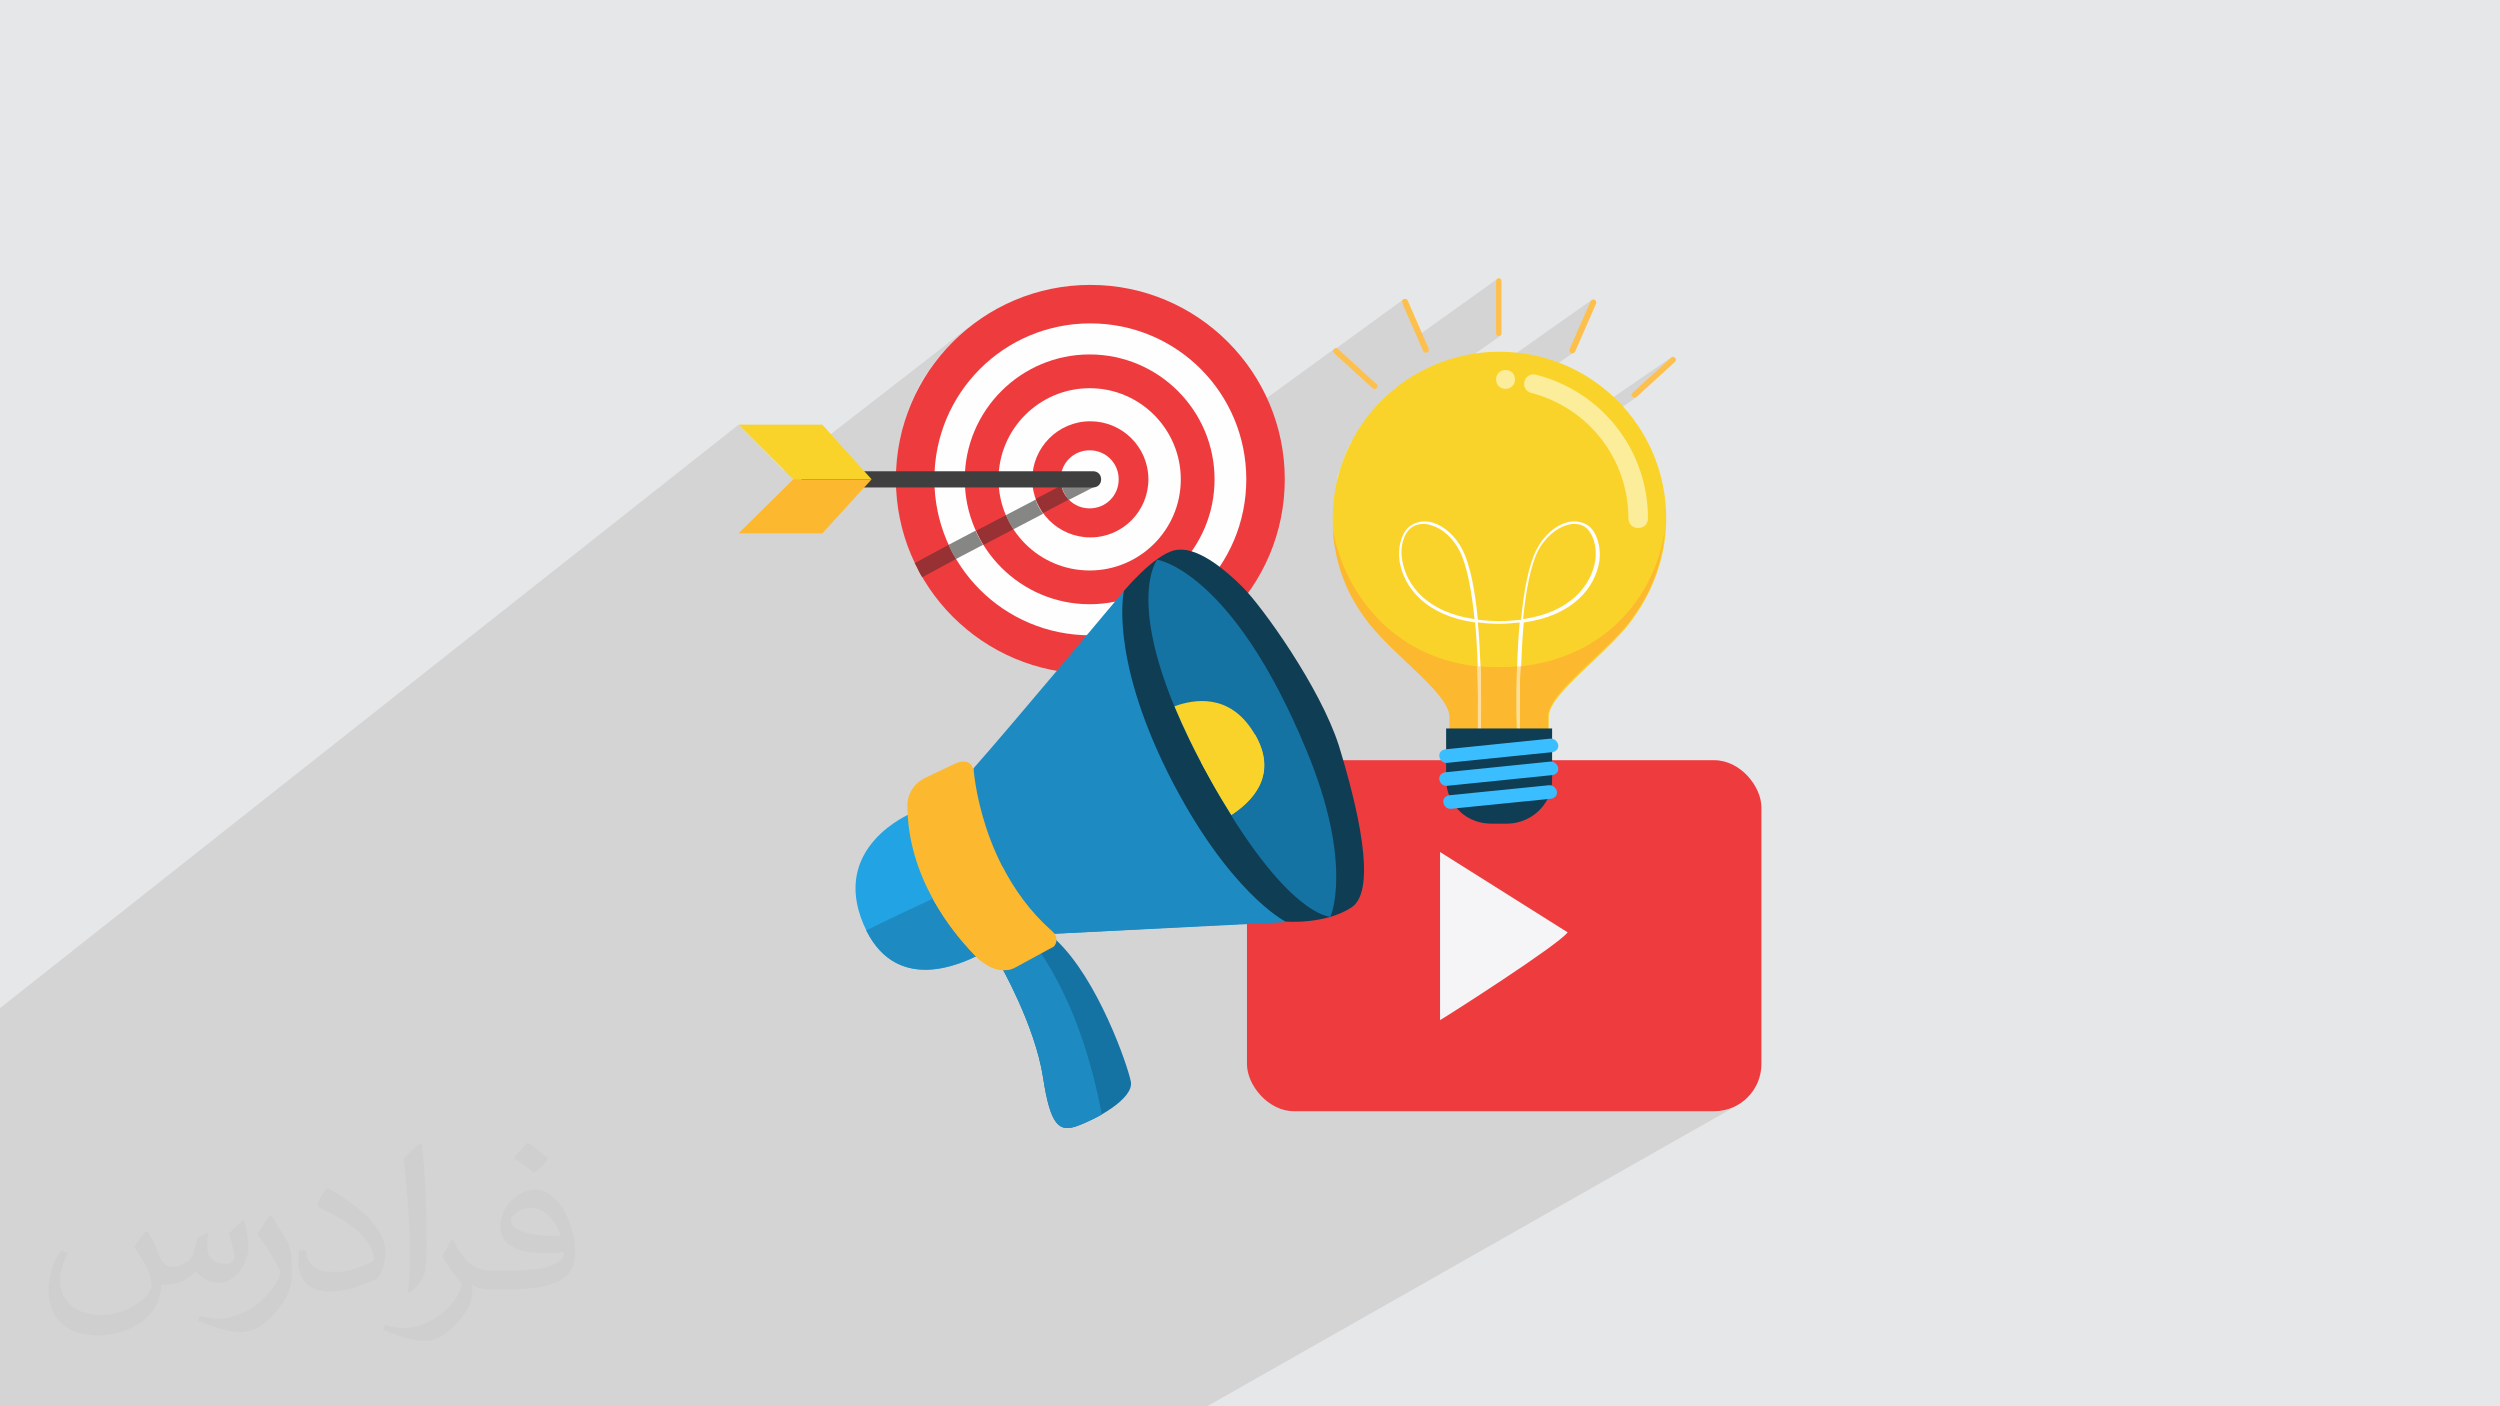 <?xml version="1.0" encoding="UTF-8"?>
<!DOCTYPE svg PUBLIC "-//W3C//DTD SVG 1.1//EN" "http://www.w3.org/Graphics/SVG/1.1/DTD/svg11.dtd">
<!-- Creator: CorelDRAW 2017 -->
<svg xmlns="http://www.w3.org/2000/svg" xml:space="preserve" width="3.703in" height="2.083in" version="1.1" style="shape-rendering:geometricPrecision; text-rendering:geometricPrecision; image-rendering:optimizeQuality; fill-rule:evenodd; clip-rule:evenodd"
viewBox="0 0 3703 2083"
 xmlns:xlink="http://www.w3.org/1999/xlink"
 xmlns:dc="http://purl.org/dc/elements/1.1/"
 xmlns:cc="http://creativecommons.org/ns#"
 xmlns:rdf="http://www.w3.org/1999/02/22-rdf-syntax-ns#"
 xmlns:svg="http://www.w3.org/2000/svg"
 xmlns:sodipodi="http://sodipodi.sourceforge.net/DTD/sodipodi-0.dtd"
 xmlns:inkscape="http://www.inkscape.org/namespaces/inkscape"
 inkscape:version="0.91 r13725"
 sodipodi:docname="CSS3.svg"
 enable-background="new 0 0 48 48">
 <defs>
  <style type="text/css">
   <![CDATA[
    .fil17 {fill:none;fill-rule:nonzero}
    .fil3 {fill:#EE3C3E}
    .fil0 {fill:#E6E7E8}
    .fil4 {fill:#F5F5F8}
    .fil6 {fill:#FEFEFE;fill-rule:nonzero}
    .fil14 {fill:#FFDD9B;fill-rule:nonzero}
    .fil18 {fill:#FDC04D;fill-rule:nonzero}
    .fil11 {fill:#FCB82E;fill-rule:nonzero}
    .fil12 {fill:#F28AB8;fill-rule:nonzero}
    .fil5 {fill:#EE3C3E;fill-rule:nonzero}
    .fil13 {fill:#FCED9B;fill-rule:nonzero}
    .fil10 {fill:#FAD32A;fill-rule:nonzero}
    .fil7 {fill:#973133;fill-rule:nonzero}
    .fil8 {fill:#868685;fill-rule:nonzero}
    .fil9 {fill:#3F3F3F;fill-rule:nonzero}
    .fil15 {fill:#0E3D54;fill-rule:nonzero}
    .fil22 {fill:#1473A3;fill-rule:nonzero}
    .fil21 {fill:#1D8BC2;fill-rule:nonzero}
    .fil20 {fill:#22A3E3;fill-rule:nonzero}
    .fil16 {fill:#3BBEFF;fill-rule:nonzero}
    .fil23 {fill:#3EA68B;fill-rule:nonzero}
    .fil24 {fill:#73BCAA;fill-rule:nonzero}
    .fil19 {fill:#F47458;fill-rule:nonzero}
    .fil2 {fill:#373435;fill-opacity:0.031}
    .fil1 {fill:#373435;fill-opacity:0.102}
   ]]>
  </style>
 </defs>
 <g id="Layer_x0020_1">
  <polygon class="fil0" points="-1,0 3704,0 3704,2083 -1,2083 "/>
  <polygon class="fil1" points="829,2083 828,2083 820,2083 799,2083 784,2083 782,2083 782,2083 780,2083 773,2083 769,2083 762,2083 756,2083 742,2083 739,2083 738,2083 736,2083 713,2083 713,2083 709,2083 702,2083 691,2083 688,2083 688,2083 687,2083 672,2083 671,2083 670,2083 651,2083 650,2083 642,2083 640,2083 640,2083 635,2083 624,2083 624,2083 624,2083 623,2083 623,2083 623,2083 623,2083 623,2083 623,2083 623,2083 623,2083 623,2083 623,2083 623,2083 622,2083 605,2083 587,2083 579,2083 576,2083 571,2083 569,2083 555,2083 530,2083 529,2083 526,2083 526,2083 526,2083 520,2083 520,2083 519,2083 517,2083 517,2083 517,2083 517,2083 517,2083 517,2083 517,2083 517,2083 517,2083 517,2083 517,2083 517,2083 517,2083 504,2083 504,2083 504,2083 504,2083 504,2083 503,2083 503,2083 503,2083 503,2083 502,2083 502,2083 502,2083 502,2083 502,2083 502,2083 501,2083 501,2083 501,2083 500,2083 500,2083 500,2083 500,2083 500,2083 499,2083 499,2083 499,2083 499,2083 498,2083 498,2083 497,2083 497,2083 497,2083 497,2083 496,2083 496,2083 496,2083 495,2083 495,2083 493,2083 492,2083 480,2083 472,2083 469,2083 457,2083 453,2083 452,2083 447,2083 446,2083 445,2083 443,2083 441,2083 440,2083 438,2083 438,2083 438,2083 438,2083 438,2083 438,2083 436,2083 418,2083 391,2083 380,2083 379,2083 374,2083 363,2083 342,2083 308,2083 307,2083 303,2083 299,2083 299,2083 297,2083 287,2083 279,2083 273,2083 251,2083 245,2083 236,2083 229,2083 221,2083 211,2083 199,2083 152,2083 141,2083 130,2083 128,2083 90,2083 88,2083 73,2083 66,2083 59,2083 46,2083 10,2083 -1,2083 -1,2081 -1,2059 -1,2050 -1,2049 -1,2046 -1,2031 -1,1981 -1,1975 -1,1965 -1,1939 -1,1921 -1,1919 -1,1910 -1,1908 -1,1907 -1,1901 -1,1897 -1,1895 -1,1887 -1,1885 -1,1883 -1,1880 -1,1876 -1,1873 -1,1870 -1,1864 -1,1862 -1,1860 -1,1855 -1,1851 -1,1847 -1,1843 -1,1839 -1,1807 -1,1784 -1,1781 -1,1756 -1,1716 -1,1715 -1,1706 -1,1705 -1,1694 -1,1657 -1,1644 -1,1633 -1,1625 -1,1620 -1,1617 -1,1597 -1,1494 1094,629 1161,697 1442,479 1431,488 1421,497 1411,506 1402,516 1392,527 1384,537 1376,549 1368,560 1361,572 1355,585 1349,598 1344,611 1340,624 1338,631 1476,525 1485,518 1495,512 1505,507 1514,502 1525,497 1535,493 1546,489 1557,486 1568,483 1579,481 1591,480 1603,479 1615,479 1627,479 1638,480 1650,481 1661,483 1672,486 1683,489 1694,493 1705,497 1715,502 1725,507 1734,512 1744,518 1753,525 1762,532 1770,539 1778,546 1786,554 1793,563 1800,572 1806,581 1812,590 1818,600 1823,610 1827,620 1829,624 1976,517 1976,518 1975,518 1975,519 2078,444 2077,444 2077,445 2077,446 2076,447 2076,447 2076,448 2077,449 2077,450 2081,447 2102,496 2218,413 2217,413 2217,414 2216,415 2216,416 2216,416 2216,420 2220,416 2220,494 2217,496 2217,497 2218,497 2219,498 2219,498 2220,498 2221,498 2222,498 2223,497 2001,654 1998,661 1993,672 1989,683 1985,695 1981,706 1981,710 2358,444 2357,444 2357,445 2356,446 2353,452 2360,447 2329,518 2325,521 2326,521 2326,522 2327,522 2328,522 2329,522 2330,522 2330,522 2331,522 2281,557 2283,557 2292,560 2301,563 2310,567 2318,571 2326,575 2334,580 2341,584 2349,589 2356,595 2363,601 2367,604 2476,529 2475,530 2453,551 2478,533 2421,585 2417,588 2418,588 2418,589 2419,589 2420,589 2420,590 2421,590 2422,589 2423,589 2381,618 2382,619 2388,626 2394,633 2399,640 2404,647 2409,655 2413,663 2418,671 2421,679 2425,687 2428,696 2431,704 2433,713 2435,722 2437,731 2438,740 2439,749 2440,758 2440,768 2440,771 2439,773 2438,776 2436,778 2434,780 2369,823 2368,826 2368,830 2367,838 2364,845 2362,852 2467,782 2466,787 2466,791 2465,796 2465,800 2464,805 2464,809 2463,813 2462,818 2461,822 2460,826 2459,831 2458,835 2457,839 2455,843 2454,847 2453,851 2451,855 2449,859 2448,863 2446,867 2444,871 2443,875 2441,879 2439,883 2437,886 2435,890 2432,894 2430,897 2428,901 2426,905 2423,908 2421,912 2421,912 2421,912 2421,912 2421,912 2421,912 2421,912 2421,912 2421,912 2421,912 2421,912 2421,912 2421,912 2421,912 2421,912 2421,912 2421,912 2421,912 2421,912 2421,912 2421,912 2421,912 2421,912 2421,912 2421,912 2421,912 2420,912 2420,912 2420,912 2420,912 2420,912 2420,912 2420,912 2420,912 2420,912 2420,912 2420,912 2420,912 2420,912 2420,912 2420,912 2420,912 2420,912 2420,912 2420,912 2420,912 2420,912 2420,912 2420,912 2420,912 2420,912 2420,912 2420,912 2420,913 2420,913 2420,913 2420,913 2420,913 2420,913 2420,913 2420,913 2420,913 2420,913 2420,913 2420,913 2420,913 2420,913 2420,913 2420,913 2420,913 2420,913 2420,913 2420,913 2420,913 2420,913 2420,913 2420,913 2420,913 2420,913 2420,913 2420,913 2418,916 2415,919 2413,923 2410,926 2408,929 2405,932 2402,935 2399,939 2396,942 2393,945 2390,948 2387,952 2384,955 2381,958 2377,961 2374,964 2367,971 2360,978 2352,985 2345,992 2338,999 2332,1005 2325,1012 2319,1018 2314,1024 2309,1030 2304,1036 2300,1042 2297,1047 2295,1052 2294,1057 2293,1062 2293,1103 2293,1106 2292,1109 2290,1111 2289,1113 2287,1115 2300,1114 2302,1113 2304,1112 2275,1131 2297,1128 2299,1128 2301,1129 2303,1129 2305,1130 2306,1132 2307,1133 2308,1135 2309,1137 2309,1139 2308,1141 2308,1143 2307,1144 2305,1146 2304,1147 2275,1165 2296,1163 2298,1163 2299,1163 2301,1164 2303,1165 2304,1167 2305,1168 2306,1170 2307,1172 2307,1174 2306,1176 2306,1177 2305,1179 2303,1180 2302,1181 2242,1219 2245,1219 2249,1218 2253,1217 2257,1215 2261,1214 2264,1212 2268,1210 2159,1278 2323,1381 2321,1383 2318,1385 2315,1388 2311,1392 2306,1395 2301,1399 2295,1404 2288,1408 2281,1413 2274,1418 2267,1423 2259,1429 2251,1434 2243,1440 2234,1445 2226,1451 2218,1456 2209,1462 2201,1467 2193,1472 2186,1477 2178,1482 2171,1487 2165,1491 2158,1495 2153,1498 2148,1502 2143,1504 2140,1507 2137,1509 2135,1510 1911,1646 1917,1646 2539,1646 2546,1646 2553,1645 2560,1643 2566,1641 2572,1638 1788,2083 1191,2083 1170,2083 941,2083 941,2083 933,2083 883,2083 874,2083 866,2083 865,2083 847,2083 844,2083 838,2083 837,2083 "/>
  <path class="fil2" d="M219 1825c7,11 12,21 16,32 3,7 5,19 21,19 5,0 11,-1 17,-5 7,-3 12,-9 14,-17l6 -21 15 -7 1 1c-2,8 -2,15 -2,21 0,18 15,24 27,24 7,0 13,-3 13,-10 0,-8 -4,-22 -8,-35 7,-7 14,-14 22,-20l1 1c4,15 6,30 6,40 0,10 -4,20 -8,27 -7,14 -20,25 -36,25 -12,0 -25,-6 -34,-17l-1 0c-9,11 -22,20 -43,20l-7 0c-1,14 -4,24 -9,33 -13,25 -50,42 -85,42 -49,0 -73,-28 -73,-66 0,-23 7,-45 19,-60l10 4c-7,14 -12,27 -12,40 0,35 29,52 61,52 30,0 68,-20 75,-42 -2,-25 -12,-36 -26,-59 4,-7 10,-15 17,-23l1 0 0 0 2 1 0 0zm563 -132c10,6 20,14 30,23 -6,8 -12,15 -21,21 -10,-8 -20,-15 -30,-22 7,-8 14,-15 20,-22l1 0 0 0zm5 96c-17,0 -30,11 -30,19 0,17 33,23 73,23 -5,-20 -22,-42 -43,-42zm-37 93c22,0 41,-1 55,-4 16,-4 30,-12 30,-18 0,-2 0,-3 -1,-5 -9,1 -19,1 -29,1 -29,0 -52,-7 -60,-23 -2,-4 -4,-10 -4,-15 0,-16 7,-32 19,-42 10,-9 21,-14 33,-14 20,0 37,17 48,42 6,14 11,30 11,51 0,14 -4,25 -12,34 -16,15 -45,21 -90,21l-20 0 0 0 -5 0c-11,0 -19,-2 -25,-7l-1 0c0,2 1,5 1,7 0,10 -3,23 -10,33 -20,30 -42,43 -60,43 -19,0 -42,-7 -63,-17l4 -7c7,3 16,5 29,5 34,0 78,-33 84,-64 -1,-3 -3,-6 -7,-10 -10,-12 -16,-22 -22,-32 5,-10 10,-18 14,-25l2 0c14,29 28,46 57,46l4 0 0 0 21 0 0 0 -3 0 0 0zm-146 31c2,-14 3,-29 3,-43l0 -21c0,-39 -5,-96 -9,-133 7,-8 17,-17 25,-23l2 1c5,47 7,101 7,151 0,13 -1,26 -2,35 -1,12 -8,21 -22,35l-3 -1 0 0 -1 -1 0 0zm-151 -62c1,18 10,33 41,33 20,0 36,-5 55,-14 3,-2 5,-3 5,-5 0,-12 -9,-27 -24,-41 -14,-13 -34,-25 -51,-32 -6,-3 -8,-5 -8,-8 0,-5 7,-17 13,-24l2 0c20,11 43,27 60,44 15,16 25,33 25,51 0,13 -4,26 -11,38 -22,11 -46,20 -70,20 -29,0 -48,-13 -48,-45 0,-3 0,-9 1,-16l10 0 0 0 0 -1 0 0zm-52 -52l18 29c7,11 13,22 13,41l0 24c0,19 -12,39 -32,60 -15,14 -29,20 -42,20 -19,0 -40,-6 -65,-17l3 -7c8,2 17,4 28,4 35,0 72,-26 88,-58 2,-4 3,-7 3,-9 0,-4 -2,-8 -4,-11 -9,-17 -19,-33 -30,-47 6,-9 12,-18 18,-27l2 0 0 0 0 -2 0 0z"/>
  <sodipodi:namedview id="base" pagecolor="#ffffff" bordercolor="#666666" borderopacity="1.0" inkscape:pageopacity="0.0" inkscape:pageshadow="2" inkscape:zoom="0.35" inkscape:cx="181.367" inkscape:cy="256" inkscape:document-units="px" inkscape:current-layer="layer1" showgrid="false" fit-margin-top="0" fit-margin-left="0" fit-margin-right="0" fit-margin-bottom="0" inkscape:window-width="1366" inkscape:window-height="704" inkscape:window-x="0" inkscape:window-y="27" inkscape:window-maximized="1"/>
  <sodipodi:namedview id="base" pagecolor="#ffffff" bordercolor="#666666" borderopacity="1.0" inkscape:pageopacity="0.0" inkscape:pageshadow="2" inkscape:zoom="0.35" inkscape:cx="181.367" inkscape:cy="256" inkscape:document-units="px" inkscape:current-layer="layer1" showgrid="false" fit-margin-top="0" fit-margin-left="0" fit-margin-right="0" fit-margin-bottom="0" inkscape:window-width="1366" inkscape:window-height="704" inkscape:window-x="0" inkscape:window-y="27" inkscape:window-maximized="1"/>
  <sodipodi:namedview id="base" pagecolor="#ffffff" bordercolor="#666666" borderopacity="1.0" inkscape:pageopacity="0.0" inkscape:pageshadow="2" inkscape:zoom="0.35" inkscape:cx="181.367" inkscape:cy="256" inkscape:document-units="px" inkscape:current-layer="layer1" showgrid="false" fit-margin-top="0" fit-margin-left="0" fit-margin-right="0" fit-margin-bottom="0" inkscape:window-width="1366" inkscape:window-height="704" inkscape:window-x="0" inkscape:window-y="27" inkscape:window-maximized="1"/>
  <sodipodi:namedview id="base" pagecolor="#ffffff" bordercolor="#666666" borderopacity="1.0" inkscape:pageopacity="0.0" inkscape:pageshadow="2" inkscape:zoom="0.35" inkscape:cx="181.367" inkscape:cy="256" inkscape:document-units="px" inkscape:current-layer="layer1" showgrid="false" fit-margin-top="0" fit-margin-left="0" fit-margin-right="0" fit-margin-bottom="0" inkscape:window-width="1366" inkscape:window-height="704" inkscape:window-x="0" inkscape:window-y="27" inkscape:window-maximized="1"/>
  <g id="_2141077093664">
   <g>
    <rect class="fil3" x="1847" y="1126" width="762" height="520" rx="70" ry="70"/>
    <path class="fil4" d="M2133 1511c9,-5 175,-111 189,-130l-189 -119 0 249z"/>
   </g>
   <g>
    <path class="fil5" d="M1327 710c0,-159 129,-288 288,-288 159,0 288,129 288,288 0,159 -129,288 -288,288 -159,0 -288,-129 -288,-288z"/>
    <path class="fil6" d="M1384 710c0,-128 103,-231 231,-231 128,0 231,103 231,231 0,128 -103,231 -231,231 -128,0 -231,-103 -231,-231z"/>
    <path class="fil5" d="M1429 710c0,-102 83,-185 185,-185 102,0 185,83 185,185 0,102 -83,185 -185,185 -102,0 -185,-83 -185,-185z"/>
    <path class="fil6" d="M1479 710c0,-75 61,-135 135,-135 75,0 135,61 135,135 0,75 -61,135 -135,135 -75,0 -135,-61 -135,-135z"/>
    <path class="fil5" d="M1529 710c0,-47 38,-86 86,-86 47,0 86,38 86,86 0,47 -38,86 -86,86 -47,0 -86,-38 -86,-86z"/>
    <path class="fil6" d="M1571 710c0,-24 19,-43 43,-43 24,0 43,19 43,43 0,24 -19,43 -43,43 -24,0 -43,-19 -43,-43z"/>
    <path class="fil7" d="M1366 855l50 -27c-4,-7 -8,-14 -11,-21l-50 27c4,7 7,15 11,21z"/>
    <path class="fil8" d="M1416 828l40 -21c-4,-7 -8,-14 -11,-21l-40 21c3,7 7,15 11,21z"/>
    <path class="fil7" d="M1457 807l44 -23c-4,-7 -8,-14 -11,-21l-44 23c3,7 7,15 11,21z"/>
    <path class="fil8" d="M1501 784l44 -23c-5,-7 -9,-14 -11,-21l-44 23c3,8 7,15 11,21z"/>
    <path class="fil7" d="M1545 760l38 -20c-6,-6 -10,-13 -11,-21l-38 20c3,8 7,15 11,21z"/>
    <path class="fil8" d="M1584 740l37 -19c6,-3 8,-11 5,-16 -2,-4 -6,-6 -11,-6 -2,0 -4,0 -6,1l-37 19c2,8 6,16 11,21z"/>
    <path class="fil9" d="M1199 722l420 0c7,0 12,-5 12,-12 0,-7 -5,-12 -12,-12l-420 0c-7,0 -12,5 -12,12 0,7 5,12 12,12z"/>
    <polygon class="fil10" points="1291,710 1175,710 1094,629 1218,629 "/>
    <polygon class="fil11" points="1291,710 1175,710 1094,790 1218,790 "/>
   </g>
   <g>
    <path class="fil12" d="M2015 807c9,-9 30,-37 32,-37 2,1 -5,11 -3,11 2,0 14,-15 16,-13 3,2 -10,16 -10,16 0,0 15,-15 18,-13 2,2 -10,14 -13,19 5,-5 13,-13 15,-11 2,2 -6,10 -11,17 4,-4 11,-11 12,-9 1,2 -17,29 -33,49l-22 -30z"/>
    <path class="fil10" d="M1974 768c0,-136 110,-247 247,-247 136,0 247,110 247,247 0,54 -18,104 -47,145 -35,53 -127,113 -127,149l0 41c0,8 -7,15 -15,15l-116 0c-8,0 -15,-7 -15,-15l0 -41c0,-36 -91,-96 -127,-149 -30,-41 -47,-91 -47,-145z"/>
    <path class="fil6" d="M2109 776c-6,0 -11,1 -16,4 -13,7 -20,29 -16,50 6,37 37,77 107,87 -4,-41 -11,-79 -22,-101 -10,-19 -25,-33 -42,-38 -4,-1 -7,-2 -11,-2zm222 0c-4,0 -7,1 -11,2 -16,5 -32,19 -42,38 -11,22 -18,60 -22,101 70,-10 101,-50 107,-87 3,-21 -4,-42 -16,-50 -5,-3 -10,-4 -16,-4zm-83 338c0,-6 -5,-105 3,-192 -10,1 -20,2 -31,2 -11,0 -22,-1 -31,-2 8,87 4,186 3,192l-4 0c0,-2 5,-104 -3,-192 -73,-10 -106,-52 -112,-91 -3,-23 4,-46 19,-54 9,-5 19,-6 30,-3 17,5 34,20 44,40 12,23 19,62 23,104 10,1 20,2 32,2 11,0 22,-1 32,-2 4,-42 11,-81 23,-104 10,-20 27,-35 44,-40 11,-3 21,-2 30,3 14,8 22,31 19,54 -6,39 -39,81 -112,91 -8,88 -4,191 -3,192l-4 0z"/>
    <path class="fil13" d="M2426 782c-8,0 -14,-6 -14,-14 0,-88 -59,-164 -144,-186 -8,-2 -12,-10 -10,-17 2,-8 10,-12 17,-10 98,25 166,112 166,213 0,8 -6,14 -14,14z"/>
    <path class="fil13" d="M2216 562c0,8 6,14 14,14 8,0 14,-6 14,-14 0,-8 -6,-14 -14,-14 -8,0 -14,6 -14,14z"/>
    <path class="fil14" d="M2148 1062c0,-36 -91,-96 -127,-149 0,0 0,0 0,0 0,0 0,0 0,0 35,53 127,113 127,149l0 0z"/>
    <path class="fil11" d="M2278 1118l-116 0c-8,0 -15,-7 -15,-15l0 -41c0,-36 -91,-96 -127,-149 0,0 0,0 0,0 0,0 0,0 0,0 0,0 0,0 0,0 0,0 0,0 0,0 0,0 0,0 0,0 0,0 0,0 0,0 0,0 0,0 0,0 0,0 0,0 0,0 0,0 0,0 0,0 -27,-37 -43,-81 -46,-130 15,89 84,190 214,204 2,67 0,126 0,127l4 0c0,-5 3,-62 1,-127 9,1 18,1 27,1 9,0 19,0 27,-1 -2,65 0,122 1,127l4 0c0,-1 -3,-60 0,-127 131,-14 202,-110 214,-204 -3,48 -19,92 -46,129 0,0 0,0 0,0 0,0 0,0 0,0 0,0 0,0 0,0 0,0 0,0 0,0 0,0 0,0 0,0 0,0 0,0 0,0 0,0 0,0 0,0 0,0 0,0 0,0 0,0 0,0 0,0 0,0 0,0 0,0 0,0 0,0 0,0 0,0 0,0 0,0 0,0 0,0 0,0 -11,17 -28,34 -46,51 -38,37 -81,73 -81,98l0 41c0,8 -7,15 -15,15z"/>
    <path class="fil14" d="M2248 1114c0,-5 -3,-62 -1,-127 2,0 3,0 5,0 -2,67 0,126 0,127l-4 0zm-56 0l-4 0c0,-1 3,-60 0,-127 2,0 3,0 5,0 2,65 0,122 -1,127z"/>
    <path class="fil15" d="M2299 1079l-157 0 0 75c0,12 3,24 10,35 12,20 34,31 57,31l23 0c23,0 45,-12 57,-31 7,-10 10,-22 10,-35l0 -75z"/>
    <path class="fil16" d="M2142 1130c0,0 1,0 1,0l157 -16c5,-1 9,-5 8,-11 -1,-5 -6,-9 -11,-9l-157 16c-5,1 -9,5 -8,11 1,5 5,9 10,9z"/>
    <path class="fil16" d="M2142 1164c0,0 1,0 1,0l157 -16c5,-1 9,-5 8,-11 -1,-5 -6,-9 -11,-9l-157 16c-5,1 -9,5 -8,11 1,5 5,9 10,9z"/>
    <path class="fil16" d="M2148 1198c0,0 1,0 1,0l149 -15c5,-1 9,-5 8,-11 -1,-5 -6,-9 -11,-9l-149 15c-5,1 -9,5 -8,11 1,5 5,9 10,9z"/>
    <line class="fil17" x1="2220" y1="416" x2="2220" y2= "494" />
    <path class="fil18" d="M2216 416l0 78c0,2 2,4 4,4 2,0 4,-2 4,-4l0 -78c0,-2 -2,-4 -4,-4 -2,0 -4,2 -4,4z"/>
    <line class="fil17" x1="2360" y1="447" x2="2329" y2= "518" />
    <path class="fil18" d="M2356 446l-31 71c-1,2 0,5 2,6 2,1 5,0 6,-2l31 -71c1,-2 0,-5 -2,-6 -2,-1 -5,0 -6,2z"/>
    <line class="fil17" x1="2478" y1="533" x2="2421" y2= "585" />
    <path class="fil18" d="M2475 530l-57 52c-2,2 -2,4 0,6 2,2 4,2 6,0l57 -52c2,-2 2,-4 0,-6 -2,-2 -4,-2 -6,0z"/>
    <line class="fil17" x1="2081" y1="447" x2="2112" y2= "518" />
    <path class="fil18" d="M2077 449l31 71c1,2 3,3 6,2 2,-1 3,-3 2,-6l-31 -71c-1,-2 -3,-3 -6,-2 -2,1 -3,3 -2,6z"/>
    <path class="fil18" d="M1982 517l57 52c2,2 2,4 0,6 -2,2 -4,2 -6,0l-57 -52c-2,-2 -2,-4 0,-6 2,-2 4,-2 6,0z"/>
   </g>
   <g>
    <path class="fil19" d="M1930 1299l-137 35c-1,0 -3,0 -3,-2l-10 -41c0,-1 0,-3 2,-3l137 -35c1,0 3,0 3,2l10 41c0,1 0,3 -2,3z"/>
    <path class="fil20" d="M1349 1205c0,0 -119,49 -70,164 46,107 146,58 172,45 26,-12 -102,-209 -102,-209z"/>
    <path class="fil21" d="M1451 1414c12,-6 -9,-52 -35,-99 -43,20 -92,43 -133,63 47,95 143,48 168,36z"/>
    <path class="fil22" d="M1481 1428c0,0 52,90 64,168 11,72 24,81 50,72 26,-9 85,-40 80,-66 -5,-25 -49,-152 -111,-210 -61,-58 -82,36 -82,36z"/>
    <path class="fil21" d="M1513 1377c-14,16 -32,51 -32,51 0,0 52,90 64,168 11,72 24,81 50,72 9,-3 23,-10 37,-17 -33,-176 -101,-257 -118,-274z"/>
    <path class="fil21" d="M1665 875c0,0 -168,201 -223,263l-24 68 70 161 75 16 341 -18 -17 -35 -100 -149 -77 -178 -38 -112 -7 -17z"/>
    <polygon class="fil21" points="1786,1182 1766,1136 1458,1298 1488,1367 1563,1383 1903,1366 1887,1331 "/>
    <path class="fil11" d="M1442 1138c0,0 9,150 120,245 0,0 7,10 -1,19l-57 31c0,0 -26,17 -60,-18 -34,-35 -100,-116 -100,-223 0,0 -1,-29 31,-42l42 -20c0,0 19,-8 24,8z"/>
    <path class="fil15" d="M1665 875c0,0 44,-53 75,-60 31,-7 72,26 101,55 28,28 114,147 142,234 27,88 58,214 19,240 -40,26 -98,21 -98,21 0,0 -85,-43 -174,-220 -88,-177 -65,-271 -65,-271z"/>
    <path class="fil22" d="M1971 1357c0,0 34,-78 -36,-246 -110,-266 -221,-282 -221,-282 0,0 -60,76 78,325 114,205 179,204 179,204z"/>
    <path class="fil10" d="M1740 1047c13,31 30,67 52,106 11,20 22,38 32,54 28,-19 72,-58 33,-122 -36,-59 -89,-49 -117,-39z"/>
    <path class="fil10" d="M1792 1153c11,20 22,38 32,54 28,-18 71,-57 35,-119l-80 41c4,8 9,16 13,24z"/>
    <g>
     <path class="fil23" d="M1496 1436l0 0 0 0 0 0 0 0 0 0 0 0 0 0 0 0 0 0 0 0 0 0 0 0 0 0 0 0 0 0 0 0zm0 0c0,0 0,0 0,0 0,0 0,0 0,0z"/>
    </g>
    <path class="fil23" d="M1496 1436c5,-1 8,-3 8,-3l37 -20 0 0 -37 20c0,0 -3,2 -8,3z"/>
    <path class="fil23" d="M1563 1383c0,0 0,0 0,0 0,0 0,0 0,0z"/>
    <path class="fil23" d="M1562 1383c0,0 0,0 0,0 0,0 0,0 0,0z"/>
    <path class="fil23" d="M1562 1383c0,0 0,0 0,0 0,0 0,0 0,0z"/>
    <path class="fil23" d="M1562 1383c0,0 0,0 0,0 0,0 0,0 0,0zm0 0c0,0 0,0 0,0 0,0 0,0 0,0zm0 0c0,0 0,0 0,0 0,0 0,0 0,0zm0 0c0,0 0,0 0,0 0,0 0,0 0,0zm0 0c0,0 0,0 0,0 0,0 0,0 0,0zm0 0c0,0 0,0 0,0 0,0 0,0 0,0zm0 0c0,0 0,0 0,0 0,0 0,0 0,0zm0 0c0,0 0,0 0,0 0,0 0,0 0,0zm0 0c0,0 0,0 0,0 0,0 0,0 0,0zm0 0c0,0 0,0 0,0 0,0 0,0 0,0zm0 0c0,0 0,0 0,0 0,0 0,0 0,0zm0 0c0,0 0,0 0,0 0,0 0,0 0,0zm0 0c0,0 0,0 -1,-1 0,0 0,0 1,1zm-1 -1c0,0 0,0 0,0 0,0 0,0 0,0z"/>
    <path class="fil24" d="M1485 1284c0,0 0,0 0,0l0 0c0,0 0,0 0,0l0 0z"/>
    <path class="fil23" d="M1558 1379c-33,-29 -56,-63 -73,-95l0 0c17,33 40,66 73,95z"/>
    <path class="fil11" d="M1496 1436c0,0 0,0 0,0 -10,2 -29,2 -51,-20 0,0 -1,-1 -1,-1 -1,-1 -1,-1 -2,-2 0,0 0,0 0,0 0,0 0,0 0,0 0,0 0,0 0,0 0,0 0,0 0,0 0,0 0,0 0,0l0 0c-17,-18 -40,-45 -60,-81l103 -48c0,0 0,0 0,0 17,33 40,66 73,95l0 0c0,0 0,0 0,0 0,0 0,0 0,0 0,0 0,0 1,1 0,0 0,0 0,0 0,0 0,0 0,0 0,0 0,0 0,0 0,0 0,0 0,0 0,0 0,0 0,0 0,0 0,0 0,0 0,0 0,0 0,0 0,0 0,0 0,0 0,0 0,0 0,0 0,0 0,0 0,0 0,0 0,0 0,0 0,0 0,0 0,0 0,0 0,0 0,0 0,0 0,0 0,0 0,0 0,0 0,0 0,0 0,0 0,0 0,0 0,0 0,0 0,0 0,0 0,0 0,0 0,0 0,0 0,0 0,0 0,0 0,0 0,0 0,0 0,0 0,0 0,0 0,0 0,0 0,0 0,0 0,0 0,0 0,0 0,0 0,0 0,0 0,0 0,0 0,0 0,0 0,0 0,0 0,0 0,0 0,0 0,0 0,0 0,0 0,0 0,0l0 0c0,0 2,2 3,5 1,4 1,9 -4,13l-20 11 -37 20c0,0 -3,2 -8,3l0 0z"/>
   </g>
  </g>
 </g>
</svg>
